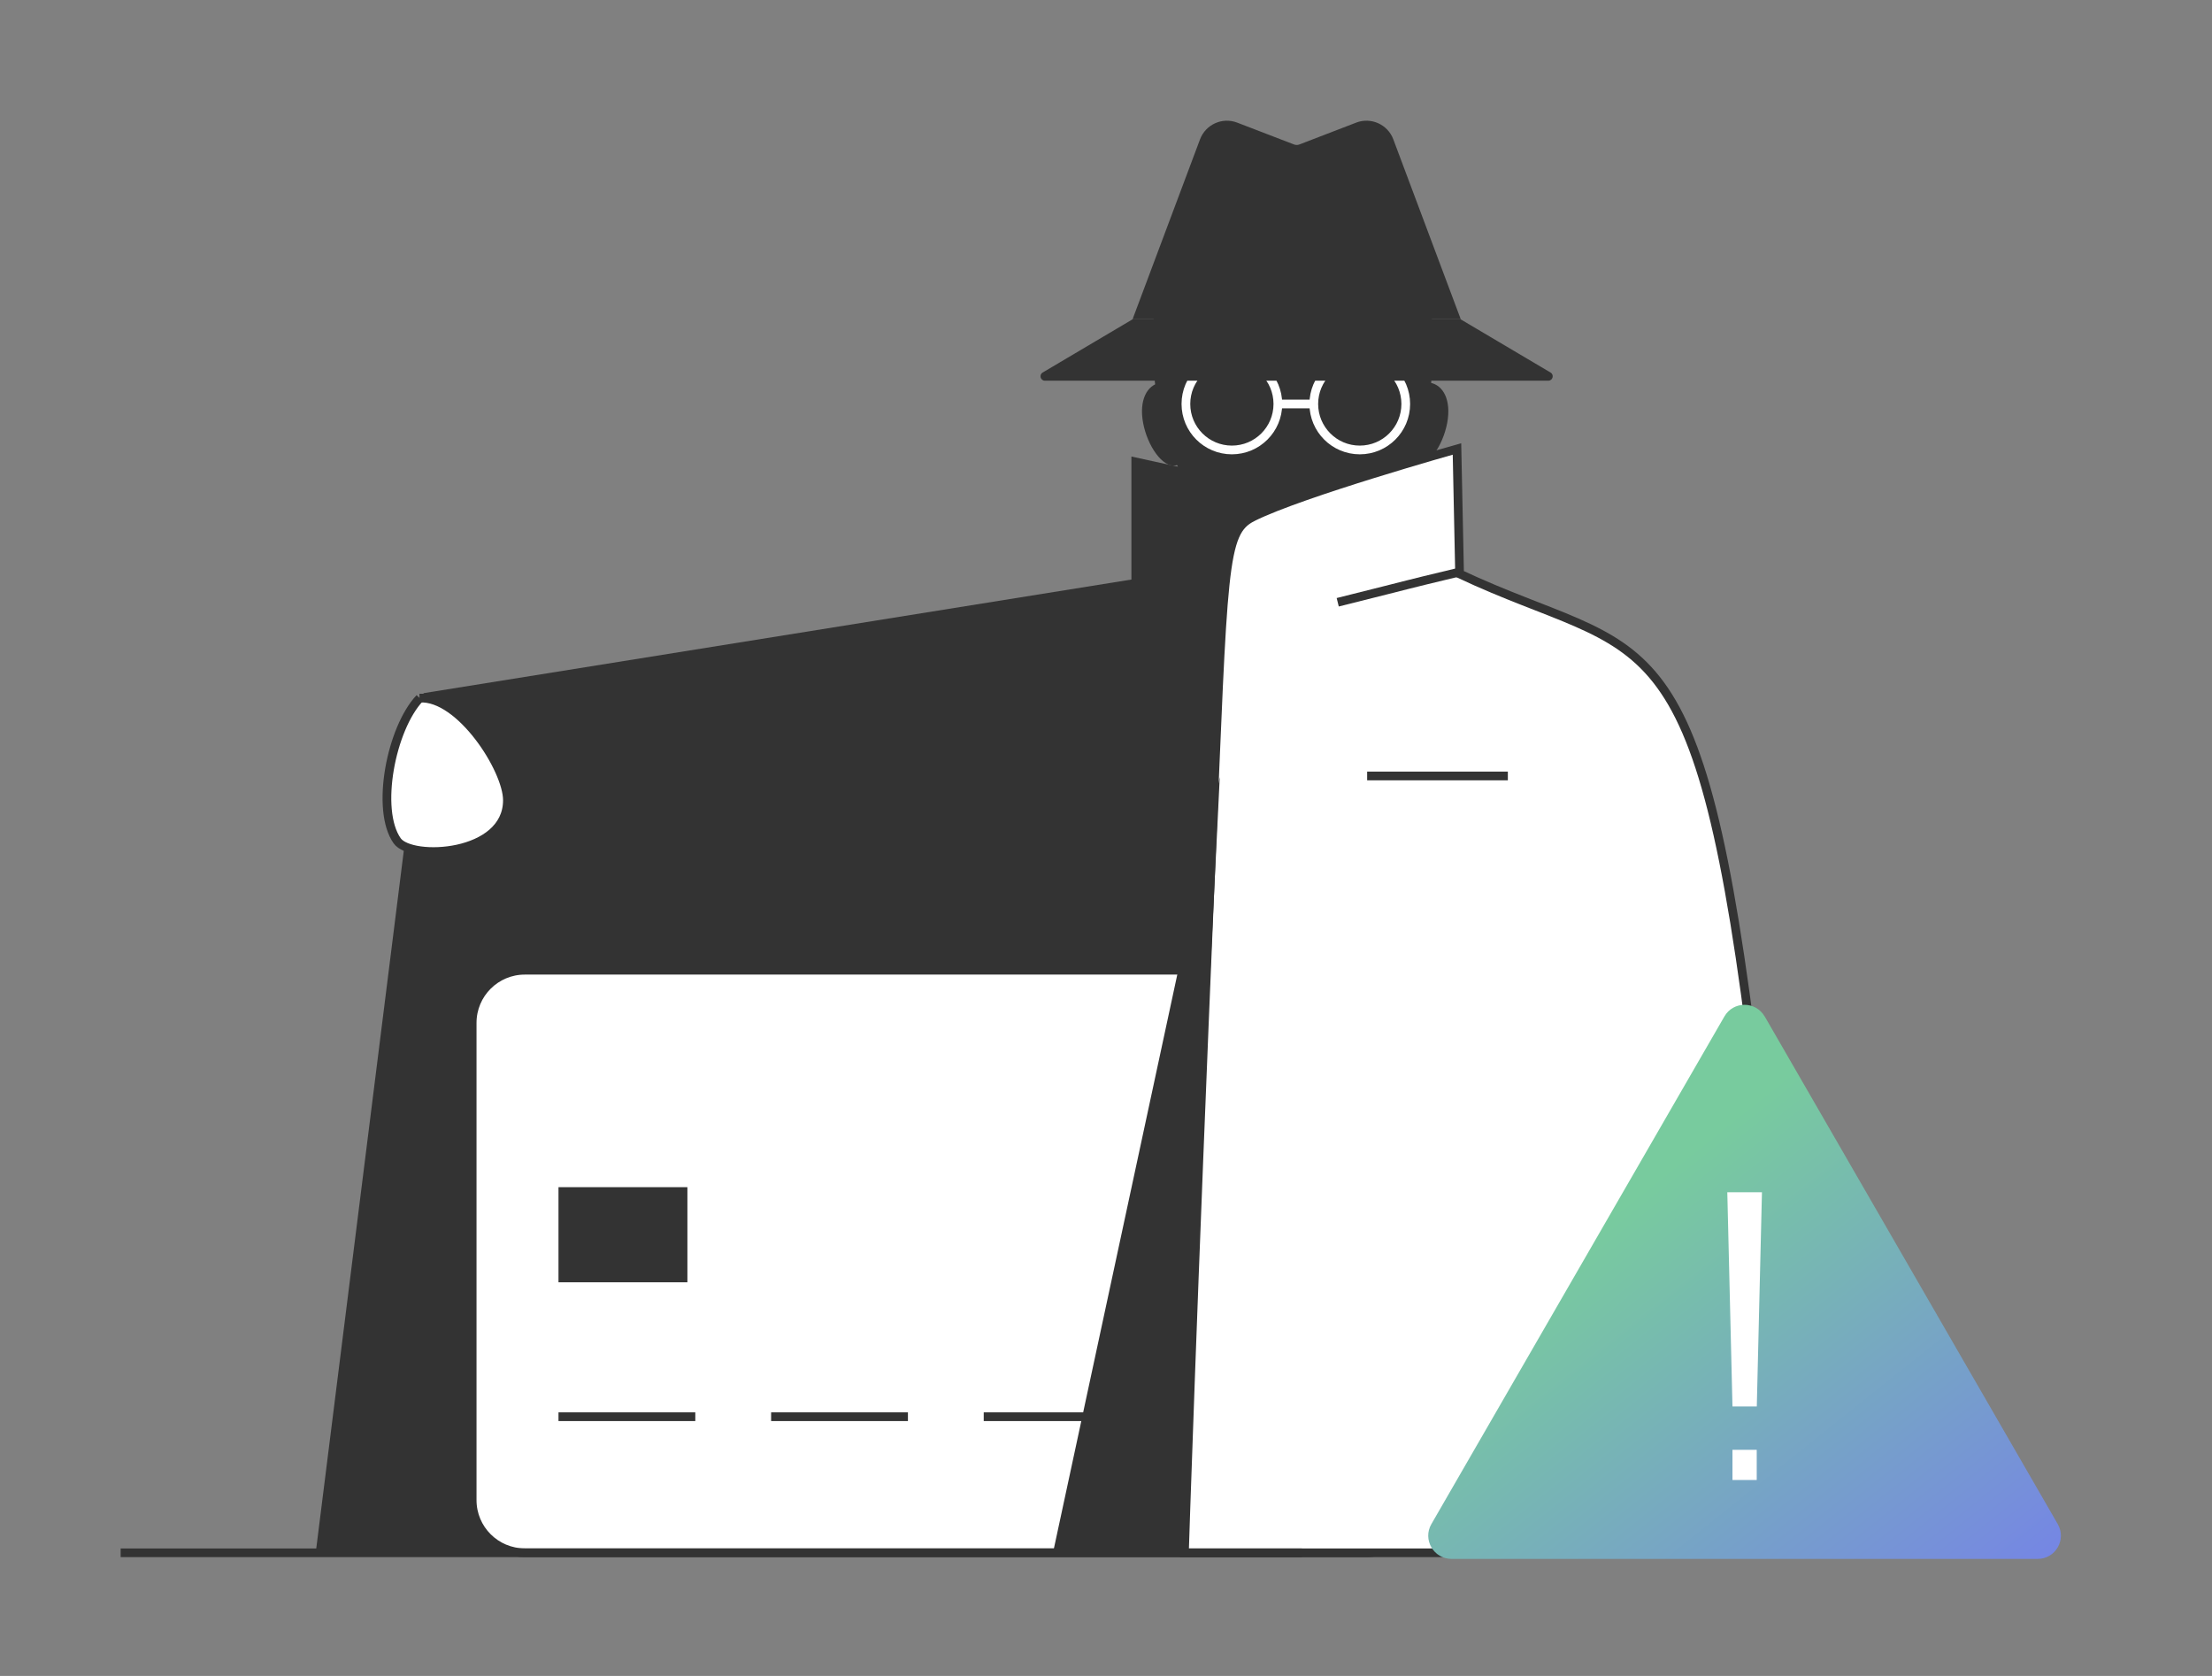 <svg width="330" height="250" viewBox="0 0 330 250" fill="none" xmlns="http://www.w3.org/2000/svg">
<rect x="0" y="0" width="330" height="250" fill="#808080" stroke="none"/>
<g id="Property 1=&#230;&#136;&#145;&#231;&#162;&#186;&#229;&#174;&#154;&#232;&#135;&#170;&#229;&#183;&#177;&#232;&#162;&#171;&#231;&#155;&#156;&#229;&#136;&#183;&#228;&#186;&#134;&#232;&#169;&#178;&#230;&#128;&#142;&#233;&#186;&#188;&#232;&#190;&#166;&#239;&#188;&#159;">
<g id="_&#229;&#156;&#150;&#229;&#177;&#164;_1" clip-path="url(#clip0_590_49)">
<g id="Group">
<g id="Group_2">
<g id="Group_3">
<path id="Vector" d="M213.74 50.89C213.74 77.6 202.75 79.84 192.94 79.84C183.92 79.84 171.98 74.96 171.98 50.54C171.98 38.97 177.67 27.62 192.94 27.62C208.21 27.62 213.74 37.86 213.74 50.89Z" fill="#333333"/>
<path id="Vector_2" d="M215.9 63.1C215.26 66.51 213 69.8 211.05 69.43C209.1 69.06 208.19 65.17 208.83 61.77C209.47 58.36 211.42 56.72 213.37 57.09C215.32 57.46 216.54 59.69 215.9 63.1Z" fill="#333333"/>
<path id="Vector_3" d="M170.54 63.1C171.18 66.51 173.44 69.8 175.39 69.43C177.34 69.06 178.25 65.17 177.61 61.77C176.97 58.36 175.02 56.72 173.07 57.09C171.12 57.46 169.9 59.69 170.54 63.1Z" fill="#333333"/>
<path id="Vector_4" d="M193.65 36.55H193C179.67 36.55 174.9 47.86 174.9 59.78C174.9 65.37 175.43 67.9 175.76 69.76C176.25 72.06 177.42 79.16 182.39 83.16C185.9 85.99 189.99 87.18 193 87.23C193.07 87.24 193.15 87.23 193.23 87.23C193.3 87.23 193.39 87.23 193.46 87.23C196.47 87.17 200.56 85.97 204.07 83.15C209.04 79.14 210.2 72.33 210.7 69.75C210.95 68.09 211.56 65.36 211.56 59.77C211.56 47.85 207.15 36.54 193.66 36.54L193.65 36.55Z" fill="#333333"/>
<path id="Vector_5" d="M206.2 35.04L194.06 35.12L181.91 35.04L174.03 51.83C174.03 51.83 175.83 66.45 175.87 66.01C176.34 60.74 177.81 46.78 177.81 46.78C181.88 47.78 186.64 48.82 193.32 49.18C193.44 49.18 193.2 49.18 193.32 49.18C198.01 49.14 204.76 47.67 208.83 46.78C208.83 46.78 210.13 59.55 210.61 65.57C210.64 66.01 212.61 51.82 212.61 51.82L206.21 35.03L206.2 35.04Z" fill="#333333"/>
</g>
<path id="Vector_6" d="M168.79 86.45V68.1L201.34 75.21L204.08 231.63H47.1L63.19 103.4L168.79 86.45Z" fill="#333333"/>
<g id="Group_4">
<path id="Vector_7" d="M203.91 144.73H78.29C73.955 144.73 70.44 148.245 70.44 152.58V223.77C70.44 228.105 73.955 231.62 78.29 231.62H203.91C208.246 231.62 211.76 228.105 211.76 223.77V152.58C211.76 148.245 208.246 144.73 203.91 144.73Z" fill="white" stroke="#333333" stroke-width="1.3" stroke-miterlimit="10"/>
<path id="Vector_8" d="M102.55 177.09H83.32V191.28H102.55V177.09Z" fill="#333333"/>
<g id="Group_5">
<path id="Vector_9" d="M83.32 211.33H103.73" stroke="#333333" stroke-width="1.3" stroke-miterlimit="10"/>
<path id="Vector_10" d="M115.04 211.33H135.45" stroke="#333333" stroke-width="1.3" stroke-miterlimit="10"/>
<path id="Vector_11" d="M146.76 211.33H167.17" stroke="#333333" stroke-width="1.3" stroke-miterlimit="10"/>
<path id="Vector_12" d="M178.49 211.33H198.89" stroke="#333333" stroke-width="1.3" stroke-miterlimit="10"/>
</g>
</g>
<path id="Vector_13" d="M186.86 77.14C182.34 79.4 182.54 84.49 180.65 129.09C177.83 195.73 176.7 231.63 176.7 231.63H269.88C269.88 231.63 268.14 212.53 261.97 160.72C253.5 89.57 245.59 98.68 217.75 85.61L217.36 66.97C217.36 66.97 194.22 73.46 186.87 77.13L186.86 77.14Z" fill="white" stroke="#333333" stroke-width="1.3" stroke-miterlimit="10"/>
<path id="Vector_14" d="M62.61 104.14C68.64 103.78 75.7 114.74 75.7 119.37C75.7 127.74 61.34 128.38 59.25 125.42C55.99 120.8 58.34 108.68 62.62 104.14H62.61Z" fill="white" stroke="#333333" stroke-width="1.3" stroke-miterlimit="10"/>
<g id="Group_6">
<path id="Vector_15" d="M202.86 67.12C206.649 67.12 209.72 64.049 209.72 60.26C209.72 56.471 206.649 53.4 202.86 53.4C199.072 53.4 196 56.471 196 60.26C196 64.049 199.072 67.12 202.86 67.12Z" fill="#333333" stroke="white" stroke-width="1.3" stroke-miterlimit="10"/>
<path id="Vector_16" d="M183.78 67.12C187.569 67.12 190.64 64.049 190.64 60.26C190.64 56.471 187.569 53.4 183.78 53.4C179.991 53.4 176.92 56.471 176.92 60.26C176.92 64.049 179.991 67.12 183.78 67.12Z" fill="#333333" stroke="white" stroke-width="1.3" stroke-miterlimit="10"/>
<path id="Vector_17" d="M190.64 60.26H195.99" stroke="white" stroke-width="1.3" stroke-miterlimit="10"/>
</g>
<g id="Vector_18">
<path d="M217.36 85.42C207.95 87.68 213.12 86.46 199.57 89.84Z" fill="white"/>
<path d="M217.36 85.42C207.95 87.68 213.12 86.46 199.57 89.84" stroke="#333333" stroke-width="1.3" stroke-miterlimit="10"/>
</g>
<path id="Vector_19" d="M203.96 115.75H224.95" stroke="#333333" stroke-width="1.3" stroke-miterlimit="10"/>
<path id="Vector_20" d="M181.36 119.95L176.7 231.63L163.66 231.76L181.36 119.95Z" fill="#333333"/>
<g id="Group_7">
<path id="Vector_21" d="M202.33 18.29L193.85 21.55C193.59 21.65 193.31 21.65 193.05 21.55L184.57 18.29C182.35 17.44 179.87 18.56 179.03 20.78L168.96 47.63H217.93L207.86 20.78C207.03 18.56 204.54 17.44 202.32 18.29H202.33Z" fill="#333333"/>
<path id="Vector_22" d="M231 56.79H155.89C155.22 56.79 154.98 55.91 155.55 55.57L168.95 47.64H217.92L231.32 55.57C231.9 55.91 231.65 56.79 230.98 56.79H231Z" fill="#333333"/>
</g>
</g>
<path id="Vector_23" d="M18 231.63H194.22" stroke="#333333" stroke-width="1.3" stroke-miterlimit="10"/>
<path id="Vector_24" d="M181.97 115.91L176.32 231.87L157.12 231.49L181.97 115.91Z" fill="#333333"/>
</g>
<g id="Group_8">
<path id="Vector_25" d="M263.27 151.62L306.99 227.35C308.32 229.66 306.66 232.54 303.99 232.54H216.54C213.88 232.54 212.21 229.66 213.54 227.35L257.26 151.62C258.59 149.31 261.92 149.31 263.26 151.62H263.27Z" fill="url(#paint0_linear_590_49)"/>
<g id="Group_9">
<path id="Vector_26" d="M262.08 216.27H258.46V220.77H262.08V216.27Z" fill="white"/>
<path id="Vector_27" fill-rule="evenodd" clip-rule="evenodd" d="M262.09 209.8L262.86 177.85H257.69L258.46 209.8H262.09Z" fill="white"/>
</g>
</g>
</g>
</g>
<defs>
<linearGradient id="paint0_linear_590_49" x1="343.459" y1="214.373" x2="287.132" y2="143.855" gradientUnits="userSpaceOnUse">
<stop stop-color="#757EEC"/>
<stop offset="1" stop-color="#78CB9E"/>
</linearGradient>
<clipPath id="clip0_590_49">
<rect width="289.47" height="214.54" fill="white" transform="translate(18 18)"/>
</clipPath>
</defs>
</svg>
